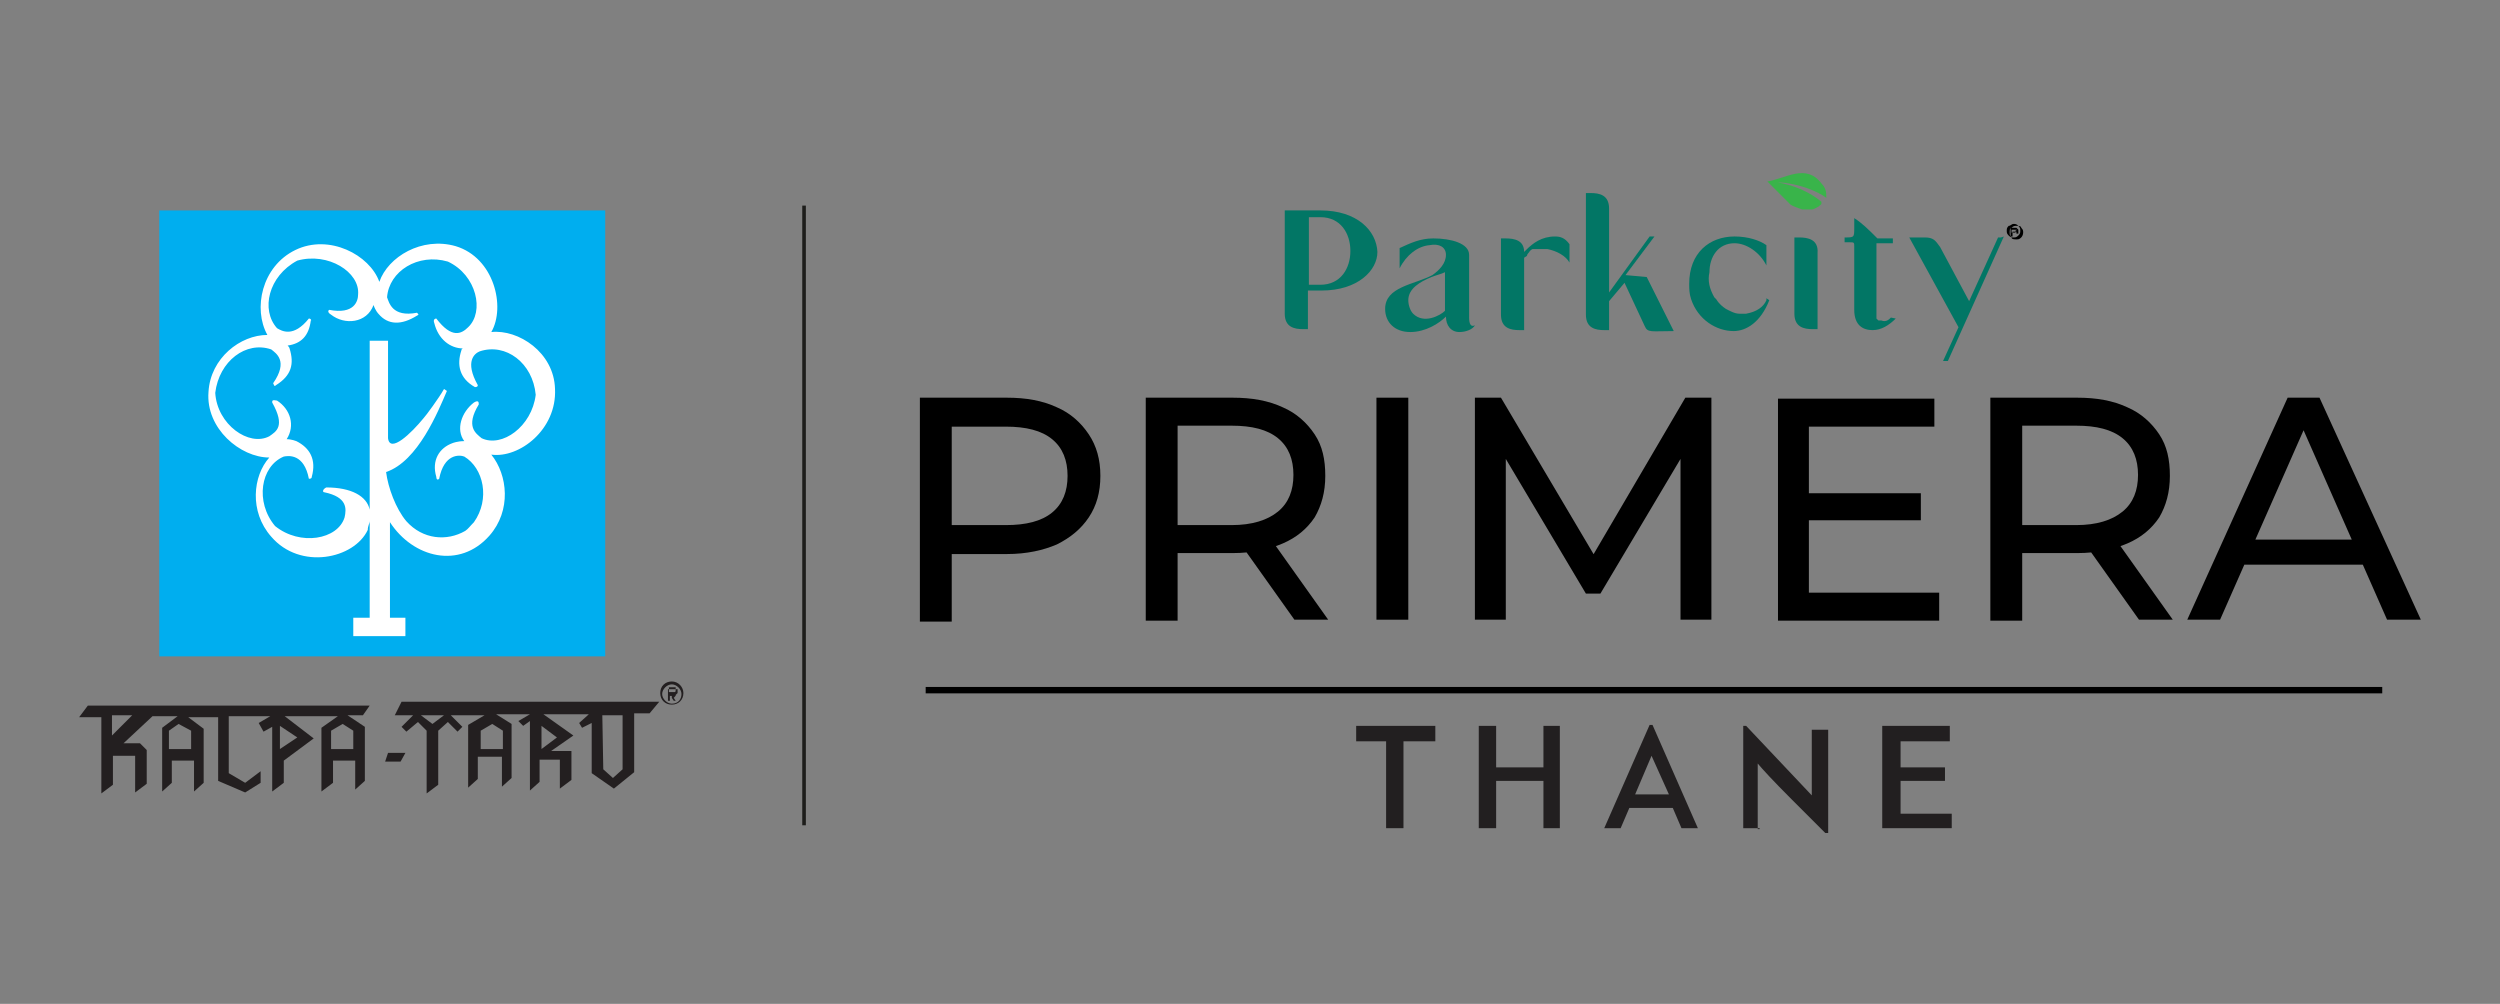 <?xml version="1.0" encoding="utf-8"?>
<!-- Generator: Adobe Illustrator 25.4.1, SVG Export Plug-In . SVG Version: 6.00 Build 0)  -->
<svg version="1.1" id="Layer_1" xmlns="http://www.w3.org/2000/svg" xmlns:xlink="http://www.w3.org/1999/xlink" x="0px" y="0px"
	 viewBox="0 0 259 104" style="enable-background:new 0 0 259 104;" xml:space="preserve">
<rect x="0" y="0" width="259" height="104" fill="#808080" stroke="none"/>
<style type="text/css">
	.st0{fill:none;stroke:#000000;stroke-width:0.664;stroke-miterlimit:10;}
	.st1{fill:none;stroke:#1D1D1B;stroke-width:0.373;stroke-miterlimit:10;}
	.st2{fill:#231F20;}
	.st3{fill-rule:evenodd;clip-rule:evenodd;fill:#00AEEF;}
	.st4{fill-rule:evenodd;clip-rule:evenodd;fill:#FFFFFF;}
	.st5{fill:#221F20;}
	.st6{fill:#39B44A;}
	.st7{fill:#027665;}
</style>
<g>
	<line class="st0" x1="95.9" y1="71.5" x2="246.8" y2="71.5"/>
	<line class="st1" x1="83.3" y1="21.3" x2="83.3" y2="85.5"/>
	<g>
		<g>
			<g>
				<path class="st2" d="M38.3,73.1H9.1l-0.9,1.2h2.3v7.9l1.2-0.9v-3H14v3.8l1.2-0.9v-3.5l-0.7-0.7h-1.7l3-2.8h2.6l-1.6,1.2V82
					l1-0.9v-2.3h2.3V82l1-0.9v-5.6l-1.6-1.2h3.1v6.6l2.8,1.2l1.6-1v-1.2l-1.6,1.2l-1.7-1v-5.9H28l-1.2,0.7l0.5,0.9l0.9-0.5V82
					l1.2-0.9v-2.3l3.1-2.3l-3-2.3H35l-1.7,1.2V82l1.2-0.9v-2.3h2.3v3l1-0.9v-5.6L36,74.1h1.6L38.3,73.1z M11.6,76.2v-2.1h2.1
					L11.6,76.2z M19.8,75.7v1.9h-2.3v-1.9l1-0.7L19.8,75.7z M30.8,76.4L29,77.6v-2.4L30.8,76.4z M36.6,75.7v1.9h-2.3v-1.9l1.2-0.7
					L36.6,75.7z"/>
			</g>
			<g>
				<polygon class="st2" points="39.9,78.9 41.5,78.9 42,78 40.2,78 				"/>
			</g>
			<g>
				<path class="st2" d="M40.9,74.1h1.9l-1.2,1.2l0.5,0.5l1.2-1l0.9,0.9v6.5l1.2-0.9v-5.6l1-0.9l1,1l0.5-0.5l-1.2-1.2h3.5l-1.7,1
					v6.5l1-0.9v-2.3H52v3.1l1-0.9v-5.6L51.4,74h3.5l-1.2,0.7l0.5,0.5l0.7-0.5v7.2l1-0.9v-2.3h2.1v3l1.2-0.9v-3h-2.1l2.3-1.6L56.3,74
					H61l-1,0.9l0.3,0.5l1-0.5v5.2l2.3,1.6l2.1-1.7v-6.1h1.6l1-1.2H41.6L40.9,74.1z M62.4,74.1h2.1v5.6l-1,0.9l-1-0.9L62.4,74.1
					L62.4,74.1z M56.1,75.2l1.6,1.2l-1.6,1.2V75.2z M52.1,75.7v1.9h-2.3v-1.9l1.2-0.7L52.1,75.7z M46,74.1L44.8,75l-1.2-0.9H46z"/>
			</g>
			<g>
				<path class="st2" d="M69.6,70.6c-0.7,0-1.2,0.5-1.2,1.2c0,0.7,0.5,1.2,1.2,1.2c0.7,0,1.2-0.5,1.2-1.2
					C70.8,71.2,70.3,70.6,69.6,70.6 M69.6,72.9c-0.5,0-1-0.5-1-1s0.5-1,1-1c0.5,0,1,0.5,1,1S70.3,72.9,69.6,72.9"/>
			</g>
			<g>
				<path class="st2" d="M70,72L70,72l0.2-0.2v-0.2v-0.2c0,0,0,0-0.2,0c0,0-0.2,0-0.3,0h-0.5v1.2h0.2v-0.5h0.2l0,0l0,0l0,0
					c0,0,0,0,0,0.2l0.2,0.3h0.2l-0.2-0.3C70.1,72,70,72,70,72 M69.8,71.7h-0.5v-0.5h0.5H70c0,0,0,0,0,0.2l0,0
					C70,71.7,70,71.7,69.8,71.7C70,71.7,69.8,71.7,69.8,71.7"/>
			</g>
		</g>
		<g>
			<g>
				<rect x="16.5" y="21.8" class="st3" width="46.2" height="46.2"/>
			</g>
			<g>
				<path class="st4" d="M30.6,25.9L30.6,25.9c3.5-1.7,7.7,0.5,8.7,3.3c0.9-2.6,4.4-4.7,7.9-3.7l0,0c4,1.2,5.2,6.3,3.7,8.9
					c2.8-0.3,6.5,2.1,6.6,5.9l0,0c0.2,4.2-3.7,7.2-6.6,6.8c1.7,2.1,2.1,5.8-0.2,8.4l0,0c-3.1,3.5-7.9,2.3-10.3-1.4V64H42v1.9h-5.4
					V64h1.7V54c0,0.2-0.2,0.5-0.2,0.9c-1.4,3-7,4.2-10,0.7l0,0c-2.3-2.6-1.9-6.3-0.2-8.2c-3,0-6.6-3-6.3-6.8l0,0
					c0.2-3.5,3.3-5.9,6.1-5.9C26.2,32,27.1,27.6,30.6,25.9 M38.3,52.8V35.3h1.9v10.1c0.2,1.6,2.4-0.5,3.7-2.1c0.2-0.2,1.6-2.1,2.1-3
					l0.3,0.2c-0.9,2.1-3,7.3-6.3,8.4c0.2,1.6,1,3.8,2.1,5.1c1.7,1.9,4.2,2.1,6.1,1c0.3-0.2,0.5-0.5,0.9-0.9c1.7-2.4,1-5.6-1-6.8
					c-0.5-0.2-2.1-0.3-2.6,2.3c-0.2,0.2-0.3,0-0.3-0.2c-0.5-1.7,0.3-3,1.7-3.5c0,0,0.5-0.2,1.2-0.2c-0.9-1.2-0.3-3,1-4
					c0.5-0.3,0.5,0,0.5,0.2c-1.4,2.3-0.3,3,0.3,3.5c2.1,1,5.2-1.2,5.6-4.5c-0.3-3.3-3.1-5.4-5.8-4.5c-0.5,0.2-1.6,1-0.2,3.5
					c0,0.2-0.2,0.2-0.3,0.2c-1.6-0.9-1.9-2.3-1.4-3.8c0,0,0-0.2,0.2-0.2c-1.4,0-2.6-1-3-2.6c-0.2-0.5,0.2-0.5,0.2-0.5
					c1.6,2.1,2.6,1.6,3.3,0.9c1.7-1.6,0.9-5.4-2.1-6.8c-3.1-0.9-6.1,1-6.3,3.7c0.2,0.5,0.5,2.1,3.1,1.6c0.2,0.2,0.2,0.2,0,0.3
					c-1.6,1-3,1-4-0.2c0,0-0.3-0.3-0.5-0.9c-0.7,1.9-3,2.1-4.4,1c-0.5-0.3-0.2-0.5-0.2-0.5c2.6,0.5,3-0.9,3-1.6
					c0.2-2.3-3.1-4.4-6.3-3.5c-3,1.6-3.8,5.1-2.1,7c0.5,0.3,1.7,1,3.3-1c0.2,0,0.3,0.2,0.2,0.2c-0.2,1.6-1,2.4-2.4,2.6
					c0.2,0.2,0.2,0.3,0.2,0.3c0.5,1.6,0.2,2.8-1.4,3.8c-0.2,0.2-0.2,0-0.3-0.2c1.6-2.3,0.3-3.1-0.2-3.5c-2.6-0.9-5.4,1.2-5.8,4.5
					c0.2,3.3,3.5,5.6,5.6,4.5c0.7-0.5,1.7-1,0.3-3.5c0-0.2,0-0.3,0.5-0.2c1.4,0.9,1.9,2.6,1,4c0.5,0,1,0.2,1,0.2
					c1.4,0.7,2.1,1.9,1.6,3.7c0,0.2-0.2,0.2-0.3,0.2c-0.5-2.6-2.1-2.4-2.6-2.3c-2.4,1-3,4.7-0.9,7.2c2.6,2.1,6.5,1.4,7.2-0.9
					c0.2-0.9,0.3-2.1-2.1-2.6c-0.2,0-0.2-0.3,0.2-0.5C36.4,50.5,38,51.4,38.3,52.8"/>
			</g>
		</g>
	</g>
	<g>
		<polygon class="st5" points="148.7,76.8 145.4,76.8 145.4,85.8 143.6,85.8 143.6,76.8 140.5,76.8 140.5,75.2 148.7,75.2 		"/>
		<polygon class="st5" points="161.6,85.8 159.9,85.8 159.9,80.9 155,80.9 155,85.8 153.2,85.8 153.2,75.2 155,75.2 155,79.5 
			159.9,79.5 159.9,75.2 161.6,75.2 		"/>
		<path class="st5" d="M174.2,85.8l-0.9-2.1h-4.5l-0.9,2.1h-1.7l4.7-10.7h0.3l4.7,10.7H174.2z M171.1,78.3l-1.7,4h3.5L171.1,78.3
			L171.1,78.3z"/>
		<path class="st5" d="M182.3,85.8h-1.7V75.2h0.3l6.8,7.2l0,0v-6.8h1.7v10.7h-0.3c-0.3-0.3-1.6-1.6-3.5-3.5c-1.9-1.9-3-3.1-3.5-3.7
			l0,0v6.8H182.3z"/>
		<polygon class="st5" points="202.2,84.3 202.2,85.8 195,85.8 195,75.2 202,75.2 202,76.8 196.9,76.8 196.9,79.5 201.5,79.5 
			201.5,80.9 196.9,80.9 196.9,84.3 		"/>
	</g>
	<g>
		<path class="st6" d="M184.2,18.9c0.9,0,2.3,0.3,3.3,0.7c0.5,0.2,1.2,0.5,1.7,0.9c0-0.2,0-0.3,0-0.3c0-0.5-0.2-0.9-0.5-1.2
			c-1.6-2.1-3.7-0.5-5.6-0.2c0,0,0.5,0.5,1,1c0.5,0.5,1,1,1.4,1.4c0.3,0.2,0.7,0.3,1.2,0.5c0.5,0,0.7,0,1,0c0.2,0,0.5-0.2,0.7-0.3
			c0.2-0.2,0.3-0.2,0.3-0.3v-0.2C187.5,19.9,185.9,19.2,184.2,18.9"/>
		<path class="st7" d="M186.4,24.6h-0.5v7.9c0,1.4,1,1.6,1.9,1.6h0.5v-7.9C188.4,24.8,187.3,24.6,186.4,24.6"/>
		<path class="st7" d="M168.4,28.5l3-4h-0.2l0,0h-0.3l-4.2,5.8v-8.7c0-1.4-1-1.6-1.9-1.6h-0.5v12.6c0,1.4,1,1.6,1.9,1.6h0.5v-3
			l1.6-1.9l2.1,4.5c0.3,0.7,0.7,0.5,3,0.5l0,0l-2.8-5.6L168.4,28.5L168.4,28.5z"/>
		<path class="st7" d="M207.3,24.6L207.3,24.6h-0.3l-3,6.6l-3-5.6c-0.5-0.7-0.7-1-1.6-1h-1.6l5.1,9.3l-1.6,3.5h0.3l1.4-3.3l0,0
			l-1.4,3.3h0.2l5.8-12.9L207.3,24.6L207.3,24.6z"/>
		<path class="st7" d="M136.8,21.8h-3.7v10.7c0,1.4,1,1.6,1.9,1.6h0.5v-4h1.4c3.8,0,5.8-2.1,5.8-4C142.6,23.9,140.6,21.8,136.8,21.8
			 M136.8,29.5h-1.2v-7h1.2c2.1,0,3.1,1.7,3.1,3.5S138.9,29.5,136.8,29.5"/>
		<path class="st7" d="M152.2,32.9L152.2,32.9v-6.5l0,0l0,0l0,0l0,0c0-1.2-1.9-1.7-3.7-1.7c-1.4,0-2.4,0.5-3.5,1v2.1
			c0.7-1.4,1.9-2.3,3.1-2.4c1-0.2,1.7,0.2,1.7,1c0,0.9-0.7,1.6-1.4,2.1c-1.9,1-4.9,1.2-4.9,3.5c0,1.4,1,2.4,2.6,2.4s3-0.9,3.7-1.6
			l0,0l0,0c0,0.9,0.5,1.6,1.4,1.6c0.7,0,1.4-0.3,1.6-0.7C152.4,33.9,152.2,33.6,152.2,32.9 M146.4,32.5L146.4,32.5
			c-0.3-0.3-0.5-0.9-0.5-1.4c0-1.2,1.2-1.9,2.4-2.4c0.5-0.2,1-0.3,1.4-0.5v4C149.2,32.7,147.5,33.6,146.4,32.5"/>
		<path class="st7" d="M161.1,24.5c-1.4,0-2.3,0.7-3,1.4l-0.2,0.2c0-1.2-1-1.4-1.9-1.4h-0.5v7.9c0,1.4,1,1.6,1.9,1.6h0.5v-7.5
			l0.3-0.2c0-0.2,0.2-0.3,0.3-0.5c0,0,0.2-0.2,0.3-0.2h0.2l0,0h0.2h0.2l0,0c0.2,0,0.5,0,0.9,0c1,0.2,1.9,0.7,2.3,1.4v-1.9
			C162.1,24.6,161.6,24.5,161.1,24.5"/>
		<path class="st7" d="M195.9,32.9L195.9,32.9c-0.2,0.2-0.5,0.5-1,0.3c-0.2,0-0.2,0-0.3,0l0,0l0,0l0,0l-0.2-0.2v-0.2
			c0-0.2,0-0.3,0-0.3v-1v-6.3h1.7v-0.5h-1.6l0,0l0,0c-0.9-0.9-1.6-1.6-2.4-2.1v1c0,1,0,1-1,1v0.5h0.5c0.5,0,0.5,0,0.5,0.5v6.5
			c0,1.6,0.9,2.1,1.9,2.1c0.9,0,1.7-0.5,2.4-1.2l0,0l0,0L195.9,32.9z"/>
		<path class="st7" d="M183.3,31.1l-0.3-0.2v0.2c-0.3,0.7-1,1.2-2.1,1.4c-0.2,0-0.2,0-0.3,0l0,0l0,0h-0.2l0,0h-0.2
			c-0.5,0-1-0.3-1.4-0.5c-0.3-0.2-0.7-0.5-1-1l-0.2-0.2c-0.5-0.9-0.7-1.7-0.5-2.6c0-1.6,0.9-3,2.6-3c1.2,0,2.6,0.9,3.3,2.3v-0.2
			v-1.6v-0.3c-0.7-0.5-1.9-0.9-3.3-0.9c-2.6,0-4.7,1.7-4.7,4.9l0,0l0,0c0,0.5,0,1,0.2,1.6c0.7,2.1,2.6,3.3,4.4,3.3
			C180.9,34.3,182.4,33.4,183.3,31.1L183.3,31.1L183.3,31.1L183.3,31.1L183.3,31.1L183.3,31.1L183.3,31.1L183.3,31.1z"/>
		<path d="M209.4,24.6c-0.2,0.2-0.3,0.2-0.5,0.2s-0.5,0-0.5-0.2c-0.2-0.2-0.2-0.3-0.2-0.5s0-0.5,0.2-0.5c0.2-0.2,0.3-0.2,0.5-0.2
			s0.5,0,0.5,0.2c0.2,0.2,0.2,0.3,0.2,0.5S209.5,24.5,209.4,24.6 M208.1,23.4c-0.2,0.2-0.2,0.3-0.2,0.5s0,0.3,0.2,0.5
			c0.2,0.2,0.3,0.2,0.5,0.2c0.2,0,0.3,0,0.5-0.2c0.2-0.2,0.2-0.3,0.2-0.5s0-0.3-0.2-0.5c-0.2-0.2-0.3-0.2-0.5-0.2
			S208.3,23.4,208.1,23.4 M208.7,23.6c0.2,0,0.2,0,0.2,0l0.2,0.2v0.2c0,0,0,0-0.2,0h0.2c0,0,0,0,0,0.2l0,0l0,0l0,0l0,0h-0.2l0,0l0,0
			l0,0l0,0v-0.2c0,0,0,0-0.2,0h-0.2v0.5h-0.2v-0.9H208.7z M208.8,23.8c0,0,0,0-0.2,0h-0.2v0.3h0.2h0.2c0,0,0,0,0-0.2
			C209,23.8,209,23.8,208.8,23.8"/>
	</g>
	<g>
		<path d="M95.3,64.2v-23h9c2,0,3.7,0.3,5.2,1c1.4,0.6,2.5,1.6,3.3,2.8c0.8,1.2,1.2,2.6,1.2,4.3c0,1.7-0.4,3.1-1.2,4.3
			c-0.8,1.2-1.9,2.1-3.3,2.8c-1.4,0.6-3.1,1-5.2,1h-7.2l1.5-1.5v8.5H95.3z M98.6,56l-1.5-1.6h7.1c2.1,0,3.7-0.4,4.8-1.3
			c1.1-0.9,1.6-2.2,1.6-3.8s-0.5-2.9-1.6-3.8c-1.1-0.9-2.7-1.3-4.8-1.3h-7.1l1.5-1.6V56z"/>
		<path d="M118.7,64.2v-23h9c2,0,3.7,0.3,5.2,1c1.4,0.6,2.5,1.6,3.3,2.8c0.8,1.2,1.1,2.6,1.1,4.3c0,1.7-0.4,3.1-1.1,4.3
			c-0.8,1.2-1.9,2.1-3.3,2.7c-1.4,0.6-3.1,1-5.2,1h-7.2l1.5-1.5v8.5H118.7z M122,56l-1.5-1.6h7.1c2.1,0,3.7-0.5,4.8-1.4
			c1.1-0.9,1.6-2.2,1.6-3.8s-0.5-2.9-1.6-3.8c-1.1-0.9-2.7-1.3-4.8-1.3h-7.1l1.5-1.6V56z M134.1,64.2l-5.9-8.3h3.5l5.9,8.3H134.1z"
			/>
		<path d="M142.6,64.2v-23h3.3v23H142.6z"/>
		<path d="M152.8,64.2v-23h2.7l10.3,17.4h-1.4l10.2-17.4h2.7l0,23h-3.2l0-18h0.8l-9.1,15.3h-1.5l-9.1-15.3h0.8v18H152.8z"/>
		<path d="M187.5,61.4h13.4v2.9h-16.7v-23h16.2v2.9h-13V61.4z M187.2,51.1H199v2.8h-11.8V51.1z"/>
		<path d="M206.2,64.2v-23h9c2,0,3.7,0.3,5.2,1c1.4,0.6,2.5,1.6,3.3,2.8c0.8,1.2,1.1,2.6,1.1,4.3c0,1.7-0.4,3.1-1.1,4.3
			c-0.8,1.2-1.9,2.1-3.3,2.7c-1.4,0.6-3.1,1-5.2,1H208l1.5-1.5v8.5H206.2z M209.5,56l-1.5-1.6h7.1c2.1,0,3.7-0.5,4.8-1.4
			c1.1-0.9,1.6-2.2,1.6-3.8s-0.5-2.9-1.6-3.8c-1.1-0.9-2.7-1.3-4.8-1.3H208l1.5-1.6V56z M221.6,64.2l-5.9-8.3h3.5l5.9,8.3H221.6z"/>
		<path d="M226.6,64.2l10.4-23h3.3l10.5,23h-3.5L238,43.1h1.3L230,64.2H226.6z M231.1,58.5l0.9-2.6h12.9l1,2.6H231.1z"/>
	</g>
</g>
</svg>
